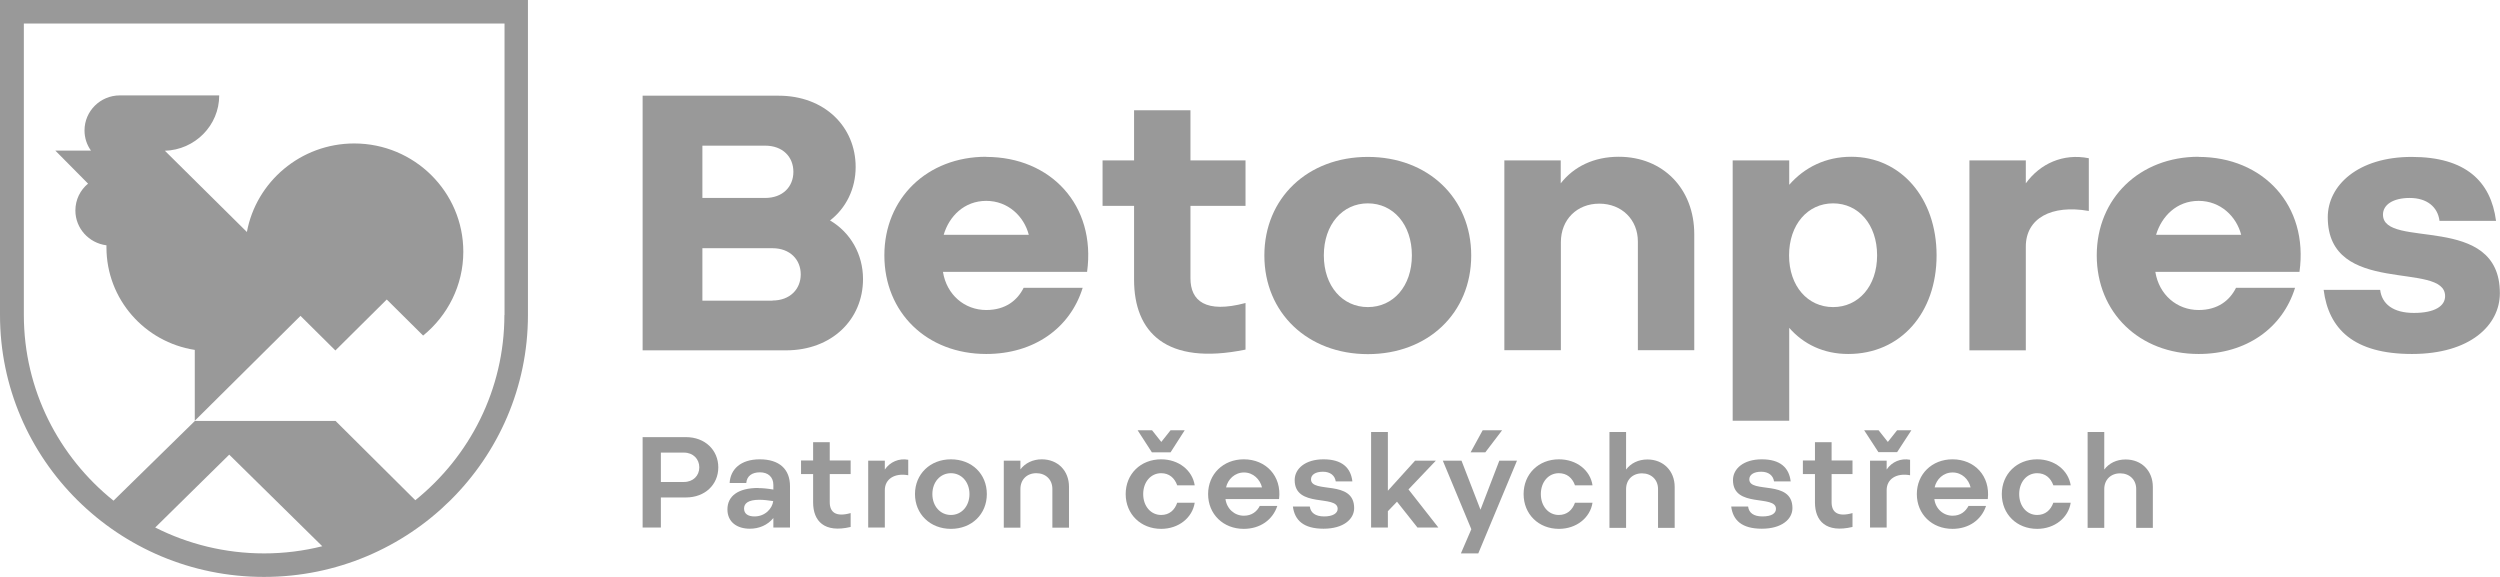 <svg width="169" height="39" viewBox="0 0 169 39" fill="none" xmlns="http://www.w3.org/2000/svg">
<g clip-path="url('#clip0_55_1139')">
<path d="M52.219 20.315C53.414 20.315 54.13 19.535 54.13 18.547C54.13 17.559 53.414 16.779 52.219 16.779H47.482V20.325H52.219V20.315ZM51.722 13.382C52.916 13.382 53.633 12.621 53.633 11.614C53.633 10.607 52.916 9.846 51.722 9.846H47.482V13.382H51.722ZM43.441 6.469H52.637C55.733 6.469 57.842 8.562 57.842 11.288C57.842 12.76 57.196 14.063 56.111 14.903C57.494 15.713 58.34 17.194 58.34 18.863C58.34 21.599 56.23 23.683 53.135 23.683H43.441V6.469Z" fill="#999999"></path>
<path d="M69.546 15.871C69.228 14.636 68.153 13.579 66.67 13.579C65.187 13.579 64.162 14.616 63.794 15.871H69.546ZM66.67 10.607C71.009 10.607 74.105 13.856 73.487 18.379H63.744C63.993 19.93 65.207 20.957 66.67 20.957C67.984 20.957 68.78 20.295 69.198 19.456H73.189C72.343 22.191 69.885 23.929 66.67 23.929C62.65 23.929 59.783 21.125 59.783 17.263C59.783 13.402 62.679 10.597 66.67 10.597" fill="#999999"></path>
<path d="M76.653 7.456H80.475V10.844H84.197V13.915H80.475V18.814C80.475 20.334 81.49 21.204 84.197 20.483V23.633C78.793 24.739 76.663 22.428 76.663 18.912V13.915H74.533V10.844H76.663V7.456H76.653Z" fill="#999999"></path>
<path d="M92.467 20.759C94.179 20.759 95.443 19.357 95.443 17.263C95.443 15.169 94.179 13.747 92.467 13.747C90.755 13.747 89.491 15.179 89.491 17.263C89.491 19.347 90.755 20.759 92.467 20.759ZM92.467 10.607C96.528 10.607 99.454 13.382 99.454 17.273C99.454 21.164 96.528 23.939 92.467 23.939C88.407 23.939 85.471 21.154 85.471 17.273C85.471 13.392 88.397 10.607 92.467 10.607Z" fill="#999999"></path>
<path d="M101.684 10.844H105.505V12.394C106.391 11.259 107.754 10.597 109.426 10.597C112.422 10.597 114.532 12.76 114.532 15.831V23.673H110.72V16.325C110.72 14.844 109.626 13.767 108.113 13.767C106.6 13.767 105.515 14.844 105.515 16.374V23.673H101.694V10.834L101.684 10.844Z" fill="#999999"></path>
<path d="M123.916 20.759C125.628 20.759 126.892 19.357 126.892 17.263C126.892 15.169 125.628 13.747 123.916 13.747C122.205 13.747 120.941 15.179 120.941 17.263C120.941 19.347 122.205 20.759 123.916 20.759ZM117.129 10.844H120.951V12.493C121.986 11.308 123.429 10.597 125.141 10.597C128.484 10.597 130.913 13.372 130.913 17.263C130.913 21.154 128.484 23.929 124.941 23.929C123.279 23.929 121.916 23.268 120.951 22.162V28.443H117.129V10.844Z" fill="#999999"></path>
<path d="M133.133 10.844H136.945V12.394C137.91 11.061 139.472 10.35 141.204 10.696V14.261C138.676 13.816 136.945 14.755 136.945 16.671V23.683H133.133V10.844Z" fill="#999999"></path>
<path d="M151.503 15.871C151.185 14.636 150.11 13.579 148.627 13.579C147.144 13.579 146.129 14.616 145.751 15.871H151.503ZM148.627 10.607C152.966 10.607 156.072 13.856 155.445 18.379H145.701C145.95 19.93 147.164 20.957 148.627 20.957C149.941 20.957 150.737 20.295 151.155 19.456H155.146C154.3 22.191 151.842 23.929 148.627 23.929C144.616 23.929 141.74 21.125 141.74 17.263C141.74 13.402 144.646 10.597 148.627 10.597" fill="#999999"></path>
<path d="M160.9 19.604C161.019 20.542 161.766 21.154 163.179 21.154C164.592 21.154 165.289 20.69 165.289 20.018C165.289 17.609 157.357 20.088 157.357 14.685C157.357 12.542 159.387 10.607 163.03 10.607C166.672 10.607 168.384 12.256 168.732 14.932H164.911C164.791 13.974 164.045 13.382 162.9 13.382C161.756 13.382 161.089 13.846 161.089 14.508C161.089 16.898 168.991 14.31 168.991 19.821C168.991 21.984 166.981 23.929 163.05 23.929C159.118 23.929 157.417 22.25 157.078 19.594H160.9V19.604Z" fill="#999999"></path>
<path d="M34.097 21.293C34.097 26.339 31.748 30.852 28.075 33.815L22.681 28.453H13.177L7.673 33.845C3.981 30.882 1.612 26.359 1.612 21.293V1.59H34.106V21.302L34.097 21.293ZM10.49 35.662L15.496 30.734L21.786 36.926C20.522 37.242 19.208 37.41 17.854 37.41C15.207 37.41 12.709 36.778 10.5 35.662M0 0V21.293C0 31.06 8.002 39 17.845 39C27.687 39 35.689 31.06 35.689 21.293V0H0Z" fill="#999999"></path>
<path d="M22.672 23.692L26.145 20.246L28.603 22.685C30.255 21.342 31.32 19.297 31.32 17.016C31.32 12.977 28.016 9.698 23.945 9.698C20.333 9.698 17.317 12.286 16.69 15.683L11.147 10.192C11.147 10.192 11.147 10.192 11.137 10.192C13.177 10.133 14.819 8.483 14.819 6.449H8.101C6.788 6.449 5.713 7.506 5.713 8.819C5.713 9.323 5.872 9.797 6.151 10.182H3.742L5.952 12.414C5.424 12.849 5.096 13.5 5.096 14.231C5.096 15.436 6.011 16.433 7.196 16.582C7.196 16.621 7.196 16.671 7.196 16.72C7.196 20.226 9.783 23.129 13.167 23.653V28.443L20.313 21.352L22.672 23.692Z" fill="#999999"></path>
<path d="M46.238 32.581C46.855 32.581 47.273 32.156 47.273 31.593C47.273 31.03 46.855 30.596 46.238 30.596H44.675V32.581H46.238ZM43.441 29.549H46.367C47.661 29.549 48.557 30.428 48.557 31.593C48.557 32.758 47.661 33.628 46.367 33.628H44.675V35.662H43.441V29.549Z" fill="#999999"></path>
<path d="M51.005 34.911C51.732 34.911 52.209 34.368 52.269 33.874C51.95 33.825 51.622 33.785 51.334 33.785C50.587 33.785 50.298 34.023 50.298 34.378C50.298 34.733 50.567 34.911 51.005 34.911ZM51.264 32.995C51.542 32.995 51.881 33.025 52.279 33.094V32.778C52.279 32.245 51.921 31.929 51.373 31.929C50.826 31.929 50.487 32.185 50.448 32.65H49.323C49.373 31.741 50.05 31.05 51.363 31.05C52.677 31.05 53.404 31.712 53.404 32.867V35.662H52.279V35.02C51.891 35.494 51.324 35.741 50.687 35.741C49.831 35.741 49.174 35.296 49.174 34.437C49.174 33.529 49.9 32.986 51.264 32.986" fill="#999999"></path>
<path d="M54.967 29.894H56.091V31.129H57.504V32.047H56.091V33.953C56.091 34.615 56.489 34.971 57.504 34.684V35.622C55.713 36.047 54.967 35.217 54.967 33.963V32.047H54.15V31.129H54.967V29.894Z" fill="#999999"></path>
<path d="M58.69 31.139H59.814V31.741C60.162 31.228 60.77 30.961 61.397 31.08V32.127C60.471 31.959 59.814 32.383 59.814 33.134V35.662H58.69V31.139Z" fill="#999999"></path>
<path d="M64.282 34.812C64.998 34.812 65.536 34.22 65.536 33.4C65.536 32.581 64.998 31.988 64.282 31.988C63.565 31.988 63.028 32.581 63.028 33.4C63.028 34.22 63.565 34.812 64.282 34.812ZM64.282 31.05C65.695 31.05 66.71 32.037 66.71 33.4C66.71 34.763 65.685 35.751 64.282 35.751C62.879 35.751 61.853 34.753 61.853 33.4C61.853 32.047 62.879 31.05 64.282 31.05Z" fill="#999999"></path>
<path d="M67.856 31.139H68.98V31.731C69.299 31.307 69.816 31.05 70.423 31.05C71.508 31.05 72.264 31.82 72.264 32.907V35.672H71.14V33.045C71.14 32.423 70.692 31.988 70.055 31.988C69.418 31.988 68.98 32.423 68.98 33.055V35.672H67.856V31.149V31.139Z" fill="#999999"></path>
<path d="M76.902 29.084H77.877L78.504 29.875L79.131 29.084H80.087L79.131 30.576H77.867L76.902 29.084ZM78.494 31.05C79.678 31.05 80.604 31.791 80.763 32.808H79.579C79.4 32.304 79.032 31.988 78.494 31.988C77.797 31.988 77.28 32.581 77.28 33.4C77.28 34.22 77.797 34.812 78.494 34.812C79.042 34.812 79.41 34.487 79.579 33.983H80.763C80.604 35 79.678 35.751 78.494 35.751C77.111 35.751 76.096 34.753 76.096 33.4C76.096 32.047 77.101 31.05 78.494 31.05Z" fill="#999999"></path>
<path d="M85.311 32.946C85.181 32.413 84.723 31.939 84.096 31.939C83.469 31.939 83.002 32.403 82.882 32.946H85.311ZM84.086 31.05C85.569 31.05 86.654 32.176 86.465 33.736H82.842C82.932 34.398 83.449 34.862 84.086 34.862C84.624 34.862 84.972 34.575 85.161 34.2H86.346C86.037 35.138 85.191 35.751 84.076 35.751C82.683 35.751 81.668 34.753 81.668 33.4C81.668 32.047 82.693 31.05 84.076 31.05" fill="#999999"></path>
<path d="M88.545 34.25C88.595 34.654 88.913 34.911 89.51 34.911C90.107 34.911 90.426 34.694 90.426 34.398C90.426 33.41 87.52 34.378 87.52 32.452C87.52 31.692 88.226 31.05 89.471 31.05C90.715 31.05 91.312 31.613 91.421 32.541H90.296C90.237 32.146 89.928 31.889 89.431 31.889C88.903 31.889 88.624 32.106 88.624 32.403C88.624 33.39 91.541 32.383 91.541 34.348C91.541 35.099 90.814 35.741 89.471 35.741C88.127 35.741 87.52 35.178 87.4 34.24H88.535L88.545 34.25Z" fill="#999999"></path>
<path d="M92.686 29.203H93.82V33.173L95.661 31.139H97.065L95.213 33.084L97.234 35.662H95.82L94.437 33.914L93.82 34.556V35.662H92.686V29.203Z" fill="#999999"></path>
<path d="M100.23 29.084H101.544L100.409 30.576H99.414L100.23 29.084ZM99.464 35.78L97.533 31.139H98.797L100.081 34.457L101.355 31.139H102.549L99.932 37.41H98.757L99.464 35.77V35.78Z" fill="#999999"></path>
<path d="M105.385 31.05C106.579 31.05 107.504 31.791 107.654 32.808H106.469C106.29 32.304 105.922 31.988 105.375 31.988C104.678 31.988 104.161 32.581 104.161 33.4C104.161 34.22 104.678 34.812 105.375 34.812C105.922 34.812 106.29 34.487 106.469 33.983H107.654C107.495 35 106.569 35.751 105.385 35.751C104.001 35.751 102.996 34.753 102.996 33.4C102.996 32.047 104.001 31.05 105.385 31.05Z" fill="#999999"></path>
<path d="M108.799 29.203H109.923V31.741C110.242 31.317 110.749 31.06 111.367 31.06C112.441 31.06 113.208 31.83 113.208 32.916V35.682H112.083V33.055C112.083 32.433 111.635 31.998 110.998 31.998C110.361 31.998 109.923 32.432 109.923 33.065V35.682H108.799V29.213V29.203Z" fill="#999999"></path>
<path d="M118.174 34.25C118.224 34.654 118.532 34.911 119.139 34.911C119.776 34.911 120.055 34.694 120.055 34.398C120.055 33.41 117.149 34.378 117.149 32.452C117.149 31.692 117.855 31.05 119.099 31.05C120.343 31.05 120.941 31.613 121.05 32.541H119.925C119.866 32.146 119.557 31.889 119.06 31.889C118.532 31.889 118.253 32.106 118.253 32.403C118.253 33.39 121.169 32.383 121.169 34.348C121.169 35.099 120.443 35.741 119.099 35.741C117.756 35.741 117.149 35.178 117.029 34.24H118.164L118.174 34.25Z" fill="#999999"></path>
<path d="M122.691 29.894H123.816V31.129H125.229V32.047H123.816V33.953C123.816 34.615 124.214 34.971 125.229 34.684V35.622C123.438 36.047 122.691 35.217 122.691 33.963V32.047H121.875V31.129H122.691V29.894Z" fill="#999999"></path>
<path d="M126.414 31.139H127.538V31.741C127.887 31.218 128.494 30.961 129.121 31.079V32.126C128.195 31.958 127.538 32.383 127.538 33.134V35.662H126.414V31.139ZM126.016 29.084H126.991L127.618 29.875L128.245 29.084H129.21L128.245 30.566H126.981L126.016 29.084Z" fill="#999999"></path>
<path d="M133.211 32.946C133.091 32.413 132.633 31.939 131.997 31.939C131.36 31.939 130.902 32.403 130.782 32.946H133.211ZM131.997 31.05C133.479 31.05 134.554 32.176 134.375 33.736H130.762C130.842 34.398 131.37 34.862 131.997 34.862C132.534 34.862 132.872 34.575 133.071 34.2H134.256C133.947 35.138 133.101 35.751 131.987 35.751C130.593 35.751 129.578 34.753 129.578 33.4C129.578 32.047 130.603 31.05 131.987 31.05" fill="#999999"></path>
<path d="M137.711 31.05C138.895 31.05 139.821 31.791 139.98 32.808H138.806C138.626 32.304 138.258 31.988 137.711 31.988C137.014 31.988 136.497 32.581 136.497 33.4C136.497 34.22 137.014 34.812 137.711 34.812C138.258 34.812 138.626 34.487 138.806 33.983H139.98C139.821 35 138.895 35.751 137.711 35.751C136.327 35.751 135.322 34.753 135.322 33.4C135.322 32.047 136.337 31.05 137.711 31.05Z" fill="#999999"></path>
<path d="M141.123 29.203H142.248V31.741C142.566 31.317 143.074 31.06 143.691 31.06C144.776 31.06 145.532 31.83 145.532 32.916V35.682H144.407V33.055C144.407 32.433 143.959 31.998 143.322 31.998C142.686 31.998 142.248 32.432 142.248 33.065V35.682H141.123V29.213V29.203Z" fill="#999999"></path>
</g>
<defs>
<clipPath id="clip0_55_1139">
<rect width="169" height="39" fill="white"></rect>
</clipPath>
</defs>
</svg>
